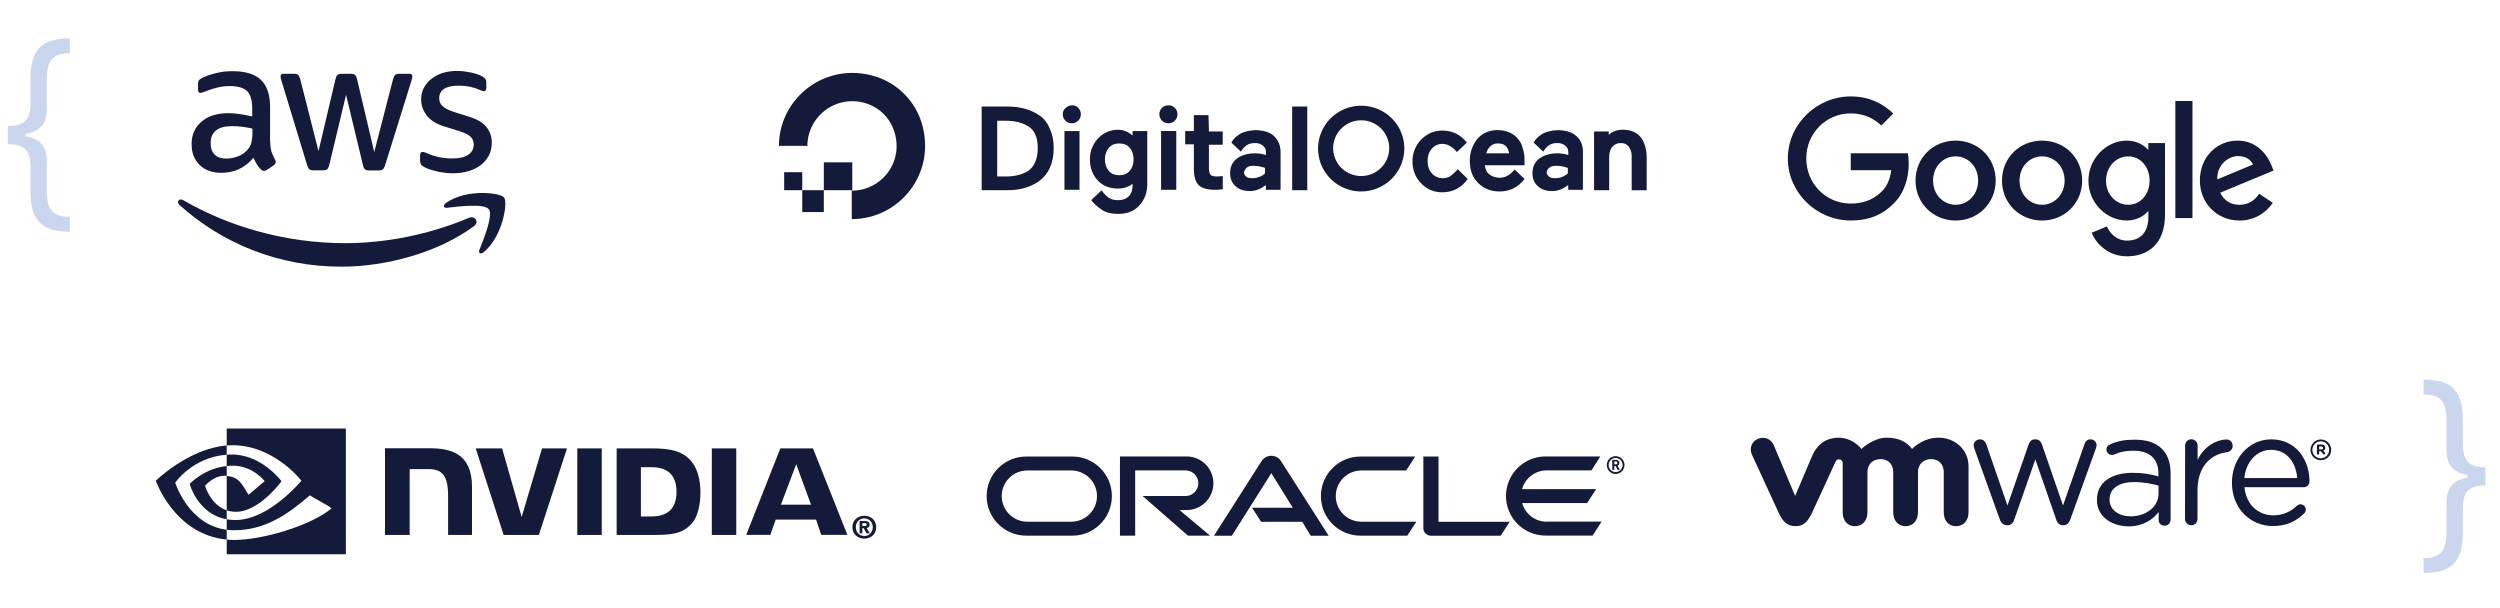 <?xml version="1.0" encoding="UTF-8"?>
<svg xmlns="http://www.w3.org/2000/svg" width="337" height="82" viewBox="0 0 337 82" fill="none">
  <path d="M1.059 18.246V16.984C2.192 16.984 2.982 16.747 3.43 16.272C3.885 15.797 4.112 15.003 4.112 13.89V10.633C4.112 9.696 4.2 8.885 4.377 8.2C4.56 7.514 4.855 6.948 5.262 6.5C5.67 6.052 6.212 5.72 6.891 5.503C7.57 5.285 8.408 5.177 9.405 5.177V7.172C8.618 7.172 7.997 7.294 7.542 7.538C7.095 7.783 6.776 8.163 6.586 8.678C6.402 9.187 6.311 9.839 6.311 10.633V14.704C6.311 15.233 6.24 15.715 6.097 16.149C5.961 16.584 5.707 16.957 5.334 17.269C4.96 17.581 4.428 17.822 3.736 17.992C3.05 18.162 2.158 18.246 1.059 18.246ZM9.405 31.234C8.408 31.234 7.57 31.126 6.891 30.909C6.212 30.692 5.67 30.359 5.262 29.911C4.855 29.463 4.56 28.897 4.377 28.211C4.2 27.526 4.112 26.715 4.112 25.779V22.521C4.112 21.409 3.885 20.614 3.43 20.14C2.982 19.665 2.192 19.427 1.059 19.427V18.165C2.158 18.165 3.05 18.25 3.736 18.419C4.428 18.589 4.96 18.83 5.334 19.142C5.707 19.454 5.961 19.827 6.097 20.262C6.24 20.696 6.311 21.178 6.311 21.707V25.779C6.311 26.573 6.402 27.224 6.586 27.733C6.776 28.242 7.095 28.618 7.542 28.863C7.997 29.114 8.618 29.239 9.405 29.239V31.234ZM1.059 19.427V16.984H3.461V19.427H1.059Z" fill="#CAD5EE"></path>
  <path d="M335.047 64.246V62.984C333.914 62.984 333.123 62.747 332.675 62.272C332.221 61.797 331.993 61.003 331.993 59.89V56.633C331.993 55.696 331.905 54.885 331.729 54.2C331.545 53.514 331.25 52.948 330.843 52.5C330.436 52.052 329.893 51.72 329.214 51.502C328.536 51.285 327.698 51.177 326.7 51.177V53.172C327.487 53.172 328.108 53.294 328.563 53.538C329.011 53.782 329.33 54.163 329.52 54.678C329.703 55.187 329.795 55.839 329.795 56.633V60.704C329.795 61.233 329.866 61.715 330.008 62.15C330.144 62.584 330.399 62.957 330.772 63.269C331.145 63.581 331.678 63.822 332.37 63.992C333.055 64.162 333.948 64.246 335.047 64.246ZM326.7 77.234C327.698 77.234 328.536 77.126 329.214 76.909C329.893 76.692 330.436 76.359 330.843 75.911C331.25 75.463 331.545 74.897 331.729 74.211C331.905 73.526 331.993 72.715 331.993 71.779V68.521C331.993 67.409 332.221 66.615 332.675 66.139C333.123 65.665 333.914 65.427 335.047 65.427V64.165C333.948 64.165 333.055 64.25 332.37 64.419C331.678 64.589 331.145 64.83 330.772 65.142C330.399 65.454 330.144 65.827 330.008 66.262C329.866 66.696 329.795 67.178 329.795 67.707V71.779C329.795 72.573 329.703 73.224 329.52 73.733C329.33 74.242 329.011 74.618 328.563 74.863C328.108 75.114 327.487 75.239 326.7 75.239V77.234ZM335.047 65.427V62.984H332.645V65.427H335.047Z" fill="#CAD5EE"></path>
  <path d="M114.817 29.536V25.702C118.883 25.702 122.019 21.695 120.452 17.454C120.166 16.667 119.711 15.952 119.119 15.36C118.527 14.768 117.812 14.313 117.025 14.028C116.111 13.684 115.127 13.567 114.158 13.685C113.189 13.803 112.263 14.154 111.458 14.707C110.654 15.26 109.995 16 109.538 16.862C109.081 17.725 108.84 18.685 108.834 19.661H105C105 13.271 111.216 8.218 118.011 10.309C119.472 10.768 120.8 11.573 121.882 12.655C122.964 13.737 123.769 15.065 124.227 16.524C126.319 23.321 121.265 29.536 114.817 29.536Z" fill="#131A3A"></path>
  <path d="M114.888 25.64H111.051V21.883H114.888M111.051 28.588H108.145V25.64H111.051V28.588ZM108.145 25.64H105.706V23.212H108.145M140.061 15.524C138.956 14.772 137.503 14.364 135.875 14.364H132.329V25.635H135.876C137.504 25.635 138.899 25.231 140.062 24.422C140.697 23.962 141.198 23.344 141.515 22.63C141.865 21.878 142.038 20.953 142.038 19.971C142.038 18.988 141.864 18.063 141.515 17.369C141.165 16.507 140.7 15.929 140.061 15.524ZM134.422 16.276H135.527C136.748 16.276 137.794 16.508 138.607 17.028C139.479 17.548 139.891 18.536 139.891 19.976C139.891 21.416 139.425 22.462 138.607 23.04C137.852 23.504 136.863 23.791 135.584 23.791H134.422V16.276ZM144.537 14.196C144.376 14.191 144.215 14.22 144.065 14.28C143.915 14.34 143.779 14.43 143.665 14.544C143.533 14.646 143.427 14.777 143.356 14.928C143.285 15.079 143.252 15.244 143.258 15.411C143.258 15.732 143.387 16.041 143.616 16.269C143.845 16.496 144.155 16.624 144.479 16.624C144.803 16.624 145.113 16.496 145.342 16.269C145.571 16.041 145.7 15.732 145.7 15.411C145.704 15.25 145.675 15.09 145.615 14.941C145.555 14.792 145.465 14.657 145.35 14.544C145.176 14.312 144.883 14.196 144.533 14.196M143.482 17.664H145.517V25.583H143.49V17.664M152.792 18.36C152.208 17.84 151.508 17.493 150.757 17.493C150.245 17.482 149.736 17.58 149.264 17.78C148.793 17.98 148.37 18.278 148.024 18.654C147.298 19.418 146.902 20.435 146.92 21.486C146.92 22.585 147.27 23.566 147.971 24.318C148.671 25.07 149.598 25.417 150.703 25.417C151.415 25.428 152.11 25.205 152.68 24.781V24.954C152.68 25.59 152.506 26.114 152.157 26.462C151.808 26.811 151.339 26.982 150.703 26.982C149.769 26.982 149.192 26.634 148.495 25.653L147.094 26.982L147.152 27.04C147.443 27.445 147.908 27.853 148.489 28.254C149.07 28.655 149.825 28.834 150.697 28.834C151.918 28.834 152.849 28.486 153.546 27.735C154.243 26.985 154.65 26.059 154.65 24.845V17.664H152.676V18.36H152.793M152.27 23.042C151.92 23.447 151.453 23.622 150.869 23.622C150.285 23.622 149.818 23.449 149.468 23.042C149.118 22.635 148.945 22.114 148.945 21.481C148.945 20.849 149.131 20.322 149.481 19.917C149.831 19.512 150.298 19.337 150.882 19.337C151.466 19.337 151.932 19.51 152.283 19.917C152.633 20.325 152.806 20.846 152.806 21.478C152.806 22.11 152.632 22.638 152.283 23.038M156.526 17.663H158.561V25.582H156.513V17.664M157.502 14.196C157.34 14.192 157.18 14.22 157.03 14.28C156.88 14.34 156.744 14.429 156.63 14.542C156.515 14.656 156.426 14.791 156.366 14.94C156.306 15.089 156.277 15.249 156.281 15.409C156.281 15.731 156.409 16.04 156.638 16.268C156.867 16.495 157.178 16.623 157.502 16.623C157.826 16.623 158.136 16.495 158.365 16.268C158.594 16.04 158.723 15.731 158.723 15.409C158.727 15.249 158.698 15.089 158.638 14.94C158.578 14.791 158.488 14.655 158.374 14.542C158.259 14.428 158.123 14.339 157.973 14.28C157.823 14.22 157.662 14.192 157.501 14.196M162.905 15.524H160.931V17.664H159.764V19.455H160.931V22.751C160.931 23.795 161.165 24.542 161.571 24.947C161.977 25.352 162.739 25.583 163.723 25.583C164.053 25.593 164.384 25.573 164.711 25.525H164.828V23.732L164.128 23.79C163.661 23.79 163.311 23.732 163.194 23.558C163.02 23.385 162.96 23.038 162.96 22.514V19.513H164.821V17.721H162.966L162.905 15.524ZM174.183 14.364H176.218V25.635H174.185V14.371M196.509 22.81C196.212 23.152 195.881 23.463 195.521 23.738C195.204 23.929 194.84 24.029 194.47 24.027C194.197 24.025 193.928 23.966 193.679 23.856C193.43 23.746 193.207 23.585 193.023 23.385C192.615 22.921 192.439 22.403 192.439 21.709C192.439 21.015 192.613 20.495 193.023 20.032C193.199 19.822 193.422 19.655 193.674 19.545C193.926 19.435 194.201 19.384 194.476 19.396C195.116 19.396 195.813 19.801 196.394 20.495L197.731 19.219C196.859 18.12 195.754 17.6 194.416 17.6C193.312 17.6 192.382 18.005 191.568 18.814C190.807 19.607 190.388 20.666 190.401 21.762C190.401 22.922 190.808 23.959 191.568 24.71C191.93 25.101 192.371 25.412 192.861 25.621C193.352 25.83 193.882 25.933 194.416 25.924C195.87 25.924 197.032 25.288 197.846 24.133L196.509 22.803M204.707 18.815C204.401 18.414 204 18.095 203.539 17.887C203.012 17.644 202.435 17.525 201.854 17.539C200.749 17.539 199.819 17.944 199.121 18.752C198.46 19.593 198.111 20.634 198.132 21.701C198.132 22.914 198.482 23.897 199.236 24.649C199.99 25.401 200.922 25.809 202.143 25.809C203.48 25.809 204.585 25.289 205.457 24.191L205.515 24.133L204.179 22.856C204.062 23.029 203.888 23.145 203.712 23.32C203.547 23.493 203.348 23.631 203.128 23.725C202.826 23.89 202.484 23.97 202.14 23.957C201.633 23.965 201.139 23.801 200.739 23.493C200.389 23.204 200.216 22.797 200.155 22.28H205.504V21.528C205.517 21.015 205.438 20.504 205.27 20.019C205.185 19.571 204.984 19.153 204.687 18.806M200.347 20.669C200.435 20.319 200.616 19.999 200.869 19.741C201.007 19.605 201.171 19.498 201.352 19.429C201.533 19.359 201.726 19.327 201.92 19.336C202.387 19.336 202.792 19.452 203.024 19.741C203.258 19.973 203.375 20.321 203.432 20.669H200.347ZM212.439 18.299C211.855 17.779 210.986 17.547 209.94 17.547C209.3 17.565 208.67 17.703 208.081 17.953C207.558 18.242 207.031 18.649 206.745 19.229L208.029 20.443C208.552 19.576 209.133 19.282 209.947 19.282C210.327 19.273 210.699 19.396 210.997 19.631C211.13 19.732 211.236 19.864 211.307 20.015C211.378 20.166 211.411 20.331 211.405 20.497V20.902C210.937 20.745 210.445 20.667 209.951 20.67C208.963 20.67 208.149 20.902 207.509 21.366C206.87 21.831 206.575 22.527 206.575 23.332C206.575 24.084 206.809 24.662 207.331 25.123C207.852 25.585 208.498 25.759 209.249 25.759C209.999 25.759 210.702 25.471 211.4 24.947V25.583H213.376V20.496C213.376 19.568 213.086 18.82 212.442 18.3M208.896 22.577C209.13 22.404 209.419 22.345 209.83 22.345C210.346 22.362 210.856 22.459 211.342 22.634V23.385C210.861 23.806 210.238 24.033 209.598 24.021C209.247 24.021 208.958 23.963 208.781 23.789C208.603 23.615 208.49 23.441 208.49 23.209C208.51 23.081 208.557 22.959 208.627 22.849C208.697 22.74 208.789 22.646 208.897 22.573M221.101 18.415C220.517 17.779 219.764 17.486 218.775 17.486C217.961 17.486 217.322 17.718 216.857 18.183V17.718H214.88V25.637H216.915V21.247C216.915 20.667 217.031 20.148 217.322 19.802C217.464 19.634 217.643 19.499 217.845 19.409C218.048 19.319 218.268 19.276 218.489 19.282C218.689 19.273 218.888 19.31 219.07 19.39C219.253 19.471 219.413 19.593 219.54 19.747C219.813 20.116 219.956 20.565 219.947 21.023V25.647H221.973V21.016C221.914 19.918 221.624 19.05 221.101 18.415ZM171.686 18.299C171.102 17.779 170.233 17.547 169.187 17.547C168.547 17.564 167.915 17.701 167.326 17.952C166.803 18.241 166.276 18.648 165.99 19.228L167.274 20.442C167.797 19.575 168.378 19.281 169.192 19.281C169.572 19.271 169.944 19.395 170.242 19.63C170.375 19.731 170.481 19.863 170.552 20.014C170.622 20.165 170.656 20.33 170.65 20.496V20.901C170.181 20.744 169.69 20.666 169.196 20.669C168.208 20.669 167.394 20.901 166.754 21.365C166.114 21.829 165.82 22.526 165.82 23.331C165.82 24.083 166.054 24.661 166.576 25.122C167.097 25.584 167.743 25.758 168.493 25.758C169.244 25.758 169.947 25.469 170.645 24.946V25.582H172.621V20.496C172.621 19.568 172.271 18.82 171.687 18.3M168.083 22.577C168.316 22.404 168.606 22.345 169.016 22.345C169.532 22.362 170.042 22.459 170.528 22.634V23.385C170.047 23.806 169.425 24.033 168.784 24.021C168.434 24.021 168.144 23.963 167.967 23.789C167.79 23.615 167.676 23.441 167.676 23.209C167.763 22.97 167.902 22.753 168.084 22.573M183.493 25.81C182.342 25.811 181.218 25.472 180.261 24.837C179.304 24.202 178.558 23.3 178.118 22.244C177.677 21.187 177.562 20.025 177.786 18.903C178.01 17.782 178.564 16.752 179.377 15.943C180.19 15.134 181.227 14.584 182.355 14.36C183.483 14.137 184.652 14.252 185.715 14.689C186.778 15.126 187.686 15.867 188.326 16.818C188.965 17.769 189.306 18.886 189.306 20.03C189.3 21.561 188.686 23.028 187.597 24.11C186.508 25.193 185.033 25.804 183.493 25.81ZM183.493 16.216C182.745 16.215 182.014 16.434 181.391 16.846C180.769 17.258 180.284 17.844 179.997 18.531C179.709 19.217 179.634 19.972 179.779 20.701C179.924 21.431 180.283 22.101 180.811 22.627C181.339 23.153 182.013 23.511 182.746 23.657C183.479 23.803 184.239 23.729 184.93 23.445C185.621 23.161 186.212 22.68 186.628 22.062C187.044 21.445 187.266 20.718 187.267 19.975C187.268 19.482 187.171 18.993 186.981 18.537C186.792 18.08 186.513 17.666 186.162 17.317C185.811 16.968 185.394 16.691 184.935 16.502C184.476 16.314 183.984 16.217 183.488 16.218" fill="#131A3A"></path>
  <path d="M117.649 71.064C117.649 71.775 117.127 72.252 116.51 72.252V72.247C115.874 72.252 115.362 71.775 115.362 71.064C115.362 70.354 115.874 69.879 116.51 69.879C117.127 69.879 117.649 70.354 117.649 71.064ZM118.111 71.064C118.111 70.089 117.354 69.523 116.51 69.523C115.66 69.523 114.902 70.089 114.902 71.064C114.902 72.039 115.66 72.607 116.51 72.607C117.354 72.607 118.111 72.039 118.111 71.064ZM116.244 71.195H116.415L116.813 71.892H117.249L116.809 71.165C117.036 71.149 117.223 71.041 117.223 70.735C117.223 70.354 116.961 70.232 116.517 70.232H115.874V71.892H116.244V71.195M116.244 70.914V70.514H116.501C116.641 70.514 116.831 70.525 116.831 70.696C116.831 70.881 116.733 70.914 116.568 70.914H116.244Z" fill="#131A3A"></path>
  <path d="M107.328 62.571L109.325 68.033H105.27L107.328 62.571ZM105.19 60.444L100.589 72.102H103.838L104.565 70.042H110.01L110.699 72.102H114.226L109.591 60.443L105.19 60.444ZM95.952 72.106H99.249V60.441L95.952 60.44L95.952 72.106ZM73.069 60.44L70.319 69.686L67.684 60.441L64.127 60.44L67.89 72.106H72.639L76.432 60.44H73.069ZM86.393 62.98H87.809C89.865 62.98 91.194 63.903 91.194 66.298C91.194 68.693 89.865 69.616 87.809 69.616H86.393V62.98ZM83.124 60.44V72.106H88.468C91.315 72.106 92.245 71.633 93.25 70.571C93.96 69.826 94.42 68.19 94.42 66.401C94.42 64.761 94.031 63.299 93.353 62.388C92.132 60.759 90.374 60.44 87.749 60.44H83.124ZM51.899 60.424V72.106H55.224V63.236L57.799 63.236C58.652 63.236 59.26 63.449 59.671 63.888C60.192 64.443 60.404 65.338 60.404 66.977V72.106H63.626V65.652C63.626 61.045 60.689 60.424 57.816 60.424H51.899ZM77.819 60.44L77.82 72.106H81.115V60.44H77.819Z" fill="#131A3A"></path>
  <path d="M23.618 65.063C23.618 65.063 25.934 61.645 30.56 61.291V60.051C25.436 60.462 21 64.802 21 64.802C21 64.802 23.513 72.066 30.56 72.731V71.413C25.388 70.763 23.618 65.063 23.618 65.063ZM30.56 68.792V69.999C26.651 69.302 25.566 65.239 25.566 65.239C25.566 65.239 27.443 63.16 30.56 62.823V64.147C30.557 64.147 30.556 64.147 30.554 64.147C28.918 63.95 27.64 65.479 27.64 65.479C27.64 65.479 28.356 68.052 30.56 68.792ZM30.56 57.764V60.051C30.71 60.039 30.86 60.03 31.012 60.025C36.836 59.828 40.631 64.802 40.631 64.802C40.631 64.802 36.272 70.102 31.731 70.102C31.315 70.102 30.926 70.064 30.56 69.999V71.413C30.873 71.453 31.197 71.477 31.536 71.477C35.761 71.477 38.817 69.318 41.776 66.764C42.267 67.157 44.276 68.113 44.688 68.531C41.875 70.887 35.318 72.786 31.6 72.786C31.242 72.786 30.898 72.764 30.56 72.731V74.719H46.621V57.764H30.56ZM30.56 62.823V61.291C30.709 61.281 30.858 61.273 31.012 61.268C35.2 61.136 37.948 64.868 37.948 64.868C37.948 64.868 34.98 68.99 31.798 68.99C31.34 68.99 30.929 68.916 30.56 68.792V64.147C32.19 64.345 32.518 65.065 33.498 66.699L35.679 64.861C35.679 64.861 34.087 62.773 31.404 62.773C31.113 62.773 30.834 62.794 30.56 62.823Z" fill="#131A3A"></path>
  <path d="M36.435 19.146C36.435 19.689 36.494 20.129 36.597 20.451C36.714 20.774 36.861 21.126 37.066 21.508C37.14 21.625 37.169 21.743 37.169 21.845C37.169 21.992 37.081 22.139 36.89 22.286L35.966 22.902C35.834 22.99 35.702 23.034 35.584 23.034C35.438 23.034 35.291 22.96 35.144 22.828C34.939 22.608 34.763 22.374 34.616 22.139C34.469 21.889 34.323 21.611 34.161 21.273C33.017 22.623 31.579 23.298 29.847 23.298C28.615 23.298 27.632 22.946 26.913 22.241C26.194 21.537 25.827 20.598 25.827 19.424C25.827 18.177 26.267 17.165 27.162 16.402C28.057 15.639 29.246 15.257 30.757 15.257C31.256 15.257 31.77 15.301 32.312 15.375C32.855 15.448 33.413 15.566 34 15.698V14.627C34 13.511 33.765 12.734 33.31 12.279C32.841 11.824 32.048 11.604 30.919 11.604C30.405 11.604 29.877 11.663 29.334 11.795C28.791 11.927 28.263 12.088 27.749 12.293C27.515 12.396 27.338 12.455 27.236 12.484C27.133 12.514 27.06 12.528 27.001 12.528C26.796 12.528 26.693 12.382 26.693 12.073V11.354C26.693 11.12 26.722 10.944 26.796 10.841C26.869 10.738 27.001 10.636 27.206 10.533C27.72 10.269 28.336 10.049 29.055 9.873C29.774 9.682 30.537 9.594 31.344 9.594C33.09 9.594 34.367 9.99 35.188 10.782C35.995 11.575 36.406 12.778 36.406 14.392V19.146H36.435ZM30.478 21.376C30.962 21.376 31.461 21.288 31.99 21.112C32.518 20.936 32.987 20.613 33.383 20.173C33.618 19.894 33.794 19.586 33.882 19.234C33.97 18.881 34.029 18.456 34.029 17.957V17.341C33.604 17.238 33.149 17.15 32.679 17.091C32.21 17.033 31.755 17.003 31.3 17.003C30.317 17.003 29.598 17.194 29.114 17.59C28.63 17.986 28.395 18.544 28.395 19.278C28.395 19.967 28.571 20.481 28.938 20.833C29.29 21.2 29.803 21.376 30.478 21.376ZM42.26 22.96C41.996 22.96 41.82 22.916 41.703 22.814C41.586 22.726 41.483 22.52 41.395 22.241L37.947 10.9C37.859 10.606 37.815 10.415 37.815 10.313C37.815 10.078 37.932 9.946 38.167 9.946H39.605C39.883 9.946 40.074 9.99 40.177 10.093C40.294 10.181 40.382 10.386 40.47 10.665L42.935 20.378L45.224 10.665C45.298 10.371 45.386 10.181 45.503 10.093C45.62 10.005 45.826 9.946 46.09 9.946H47.264C47.542 9.946 47.733 9.99 47.851 10.093C47.968 10.181 48.071 10.386 48.129 10.665L50.448 20.495L52.986 10.665C53.074 10.371 53.177 10.181 53.279 10.093C53.397 10.005 53.588 9.946 53.852 9.946H55.216C55.451 9.946 55.583 10.063 55.583 10.313C55.583 10.386 55.568 10.46 55.554 10.547C55.539 10.636 55.51 10.753 55.451 10.914L51.915 22.256C51.827 22.55 51.724 22.74 51.607 22.828C51.489 22.916 51.299 22.975 51.049 22.975H49.787C49.509 22.975 49.318 22.931 49.2 22.828C49.083 22.726 48.98 22.535 48.922 22.241L46.648 12.778L44.388 22.227C44.315 22.52 44.227 22.711 44.109 22.814C43.992 22.916 43.786 22.96 43.522 22.96H42.26ZM61.115 23.357C60.352 23.357 59.589 23.269 58.855 23.093C58.121 22.916 57.549 22.726 57.168 22.506C56.933 22.374 56.772 22.227 56.713 22.095C56.654 21.963 56.625 21.816 56.625 21.684V20.936C56.625 20.628 56.742 20.481 56.962 20.481C57.05 20.481 57.138 20.495 57.226 20.525C57.314 20.554 57.447 20.613 57.593 20.672C58.092 20.892 58.635 21.068 59.207 21.185C59.794 21.302 60.366 21.361 60.953 21.361C61.878 21.361 62.597 21.2 63.095 20.877C63.594 20.554 63.858 20.085 63.858 19.483C63.858 19.072 63.726 18.735 63.462 18.456C63.198 18.177 62.699 17.928 61.98 17.693L59.853 17.033C58.782 16.695 57.989 16.196 57.505 15.536C57.021 14.891 56.772 14.172 56.772 13.409C56.772 12.792 56.904 12.249 57.168 11.78C57.432 11.31 57.784 10.9 58.224 10.577C58.664 10.239 59.163 9.99 59.75 9.814C60.337 9.638 60.953 9.564 61.599 9.564C61.922 9.564 62.259 9.579 62.582 9.623C62.919 9.667 63.227 9.726 63.536 9.785C63.829 9.858 64.108 9.931 64.372 10.019C64.636 10.107 64.841 10.195 64.988 10.283C65.194 10.401 65.34 10.518 65.428 10.65C65.516 10.768 65.56 10.929 65.56 11.134V11.824C65.56 12.132 65.443 12.293 65.223 12.293C65.106 12.293 64.915 12.235 64.665 12.117C63.829 11.736 62.89 11.545 61.848 11.545C61.012 11.545 60.352 11.677 59.897 11.956C59.442 12.235 59.207 12.66 59.207 13.262C59.207 13.673 59.354 14.025 59.647 14.304C59.941 14.582 60.484 14.861 61.261 15.111L63.345 15.771C64.401 16.108 65.164 16.578 65.619 17.18C66.074 17.781 66.294 18.471 66.294 19.234C66.294 19.865 66.162 20.437 65.913 20.936C65.648 21.434 65.296 21.875 64.841 22.227C64.387 22.594 63.844 22.858 63.213 23.049C62.553 23.254 61.863 23.357 61.115 23.357Z" fill="#131A3A"></path>
  <path fill-rule="evenodd" clip-rule="evenodd" d="M63.885 30.49C59.057 34.055 52.044 35.948 46.014 35.948C37.562 35.948 29.947 32.823 24.195 27.629C23.741 27.218 24.151 26.66 24.694 26.983C30.916 30.593 38.589 32.779 46.527 32.779C51.883 32.779 57.766 31.664 63.18 29.375C63.987 29.008 64.677 29.903 63.885 30.49Z" fill="#131A3A"></path>
  <path fill-rule="evenodd" clip-rule="evenodd" d="M65.894 28.201C65.278 27.409 61.815 27.82 60.245 28.01C59.775 28.069 59.702 27.658 60.127 27.35C62.886 25.413 67.42 25.971 67.948 26.616C68.476 27.277 67.801 31.811 65.219 33.982C64.823 34.319 64.441 34.143 64.617 33.703C65.204 32.251 66.51 28.979 65.894 28.201Z" fill="#131A3A"></path>
  <path d="M217.782 62.592C217.868 62.592 217.955 62.592 218.004 62.506C218.017 62.468 218.029 62.431 218.029 62.394C218.029 62.32 217.992 62.258 217.93 62.221C217.868 62.196 217.806 62.196 217.67 62.196H217.608V62.58H217.782V62.592ZM217.67 61.986C217.856 61.986 217.942 61.986 218.017 62.023C218.264 62.097 218.289 62.32 218.289 62.394C218.289 62.407 218.289 62.456 218.277 62.506C218.264 62.555 218.239 62.654 218.103 62.741C218.079 62.753 218.079 62.753 218.041 62.766L218.351 63.335H218.054L217.782 62.815H217.608V63.335H217.336V61.986H217.67ZM217.782 63.892C218.45 63.892 218.982 63.347 218.982 62.691C218.982 62.023 218.45 61.491 217.782 61.491C217.126 61.491 216.594 62.023 216.594 62.691C216.594 63.347 217.126 63.892 217.782 63.892ZM216.841 62.691C216.841 62.172 217.262 61.738 217.782 61.738C218.314 61.738 218.734 62.172 218.734 62.691C218.734 63.199 218.301 63.632 217.782 63.632C217.274 63.632 216.841 63.199 216.841 62.691ZM208.5 70.327C206.916 70.327 205.592 69.262 205.184 67.815H213.945L215.158 65.934H205.171C205.567 64.486 206.916 63.409 208.488 63.409H214.527L215.727 61.528H208.352C205.394 61.528 203.006 63.916 203.006 66.862C203.006 69.807 205.394 72.195 208.352 72.195H214.688L215.888 70.314H208.488L208.5 70.327ZM183.391 72.208C180.446 72.208 178.058 69.819 178.058 66.874C178.058 63.929 180.446 61.54 183.391 61.54H190.767L189.554 63.421H183.515C181.609 63.421 180.062 64.968 180.062 66.874C180.062 68.78 181.609 70.327 183.515 70.327H190.915L189.703 72.208H183.366H183.391ZM144.41 70.327C146.316 70.327 147.875 68.78 147.875 66.874C147.875 64.968 146.328 63.421 144.41 63.421H138.482C136.576 63.421 135.03 64.968 135.03 66.874C135.03 68.78 136.576 70.327 138.482 70.327H144.41ZM138.346 72.208C135.388 72.208 133 69.819 133 66.874C133 63.929 135.388 61.54 138.346 61.54H144.546C147.491 61.54 149.88 63.929 149.88 66.874C149.88 69.819 147.491 72.208 144.546 72.208H138.346ZM159.953 68.755C161.958 68.755 163.566 67.134 163.566 65.141C163.566 63.149 161.958 61.528 159.953 61.528H150.969V72.208H153.023V63.409H159.817C160.757 63.409 161.537 64.189 161.537 65.141C161.537 66.094 160.757 66.862 159.817 66.862H154.025L160.139 72.208H163.121L159 68.755H159.928H159.953ZM193.91 70.327V61.54H191.868V71.193C191.868 71.465 191.967 71.713 192.165 71.911C192.363 72.096 192.635 72.22 192.92 72.22H202.288L203.501 70.339H193.922L193.91 70.327ZM168.789 68.446H174.271L171.375 63.78L166.054 72.22H163.641L170.1 62.097C170.385 61.689 170.855 61.441 171.375 61.441C171.87 61.441 172.34 61.676 172.625 62.072L179.109 72.22H176.684L175.545 70.339H170.001L168.789 68.458V68.446Z" fill="#131A3A"></path>
  <path d="M269.019 24.341C269.019 27.442 266.594 29.727 263.617 29.727C260.64 29.727 258.214 27.442 258.214 24.341C258.214 21.218 260.64 18.955 263.617 18.955C266.594 18.955 269.019 21.218 269.019 24.341ZM266.654 24.341C266.654 22.403 265.248 21.077 263.617 21.077C261.985 21.077 260.579 22.403 260.579 24.341C260.579 26.259 261.985 27.604 263.617 27.604C265.248 27.604 266.654 26.257 266.654 24.341Z" fill="#131A3A"></path>
  <path d="M280.675 24.341C280.675 27.442 278.249 29.727 275.272 29.727C272.295 29.727 269.869 27.442 269.869 24.341C269.869 21.221 272.295 18.955 275.272 18.955C278.249 18.955 280.675 21.218 280.675 24.341ZM278.31 24.341C278.31 22.403 276.904 21.077 275.272 21.077C273.64 21.077 272.234 22.403 272.234 24.341C272.234 26.259 273.64 27.604 275.272 27.604C276.904 27.604 278.31 26.257 278.31 24.341Z" fill="#131A3A"></path>
  <path d="M291.844 19.28V28.95C291.844 32.927 289.499 34.551 286.726 34.551C284.115 34.551 282.544 32.806 281.952 31.378L284.011 30.521C284.378 31.397 285.276 32.432 286.723 32.432C288.498 32.432 289.598 31.337 289.598 29.275V28.5H289.516C288.986 29.154 287.966 29.724 286.679 29.724C283.987 29.724 281.52 27.378 281.52 24.36C281.52 21.32 283.987 18.955 286.679 18.955C287.964 18.955 288.984 19.526 289.516 20.16H289.598V19.283H291.844V19.28ZM289.766 24.36C289.766 22.464 288.501 21.077 286.891 21.077C285.259 21.077 283.892 22.464 283.892 24.36C283.892 26.237 285.259 27.604 286.891 27.604C288.501 27.604 289.766 26.237 289.766 24.36Z" fill="#131A3A"></path>
  <path d="M295.545 13.613V29.397H293.238V13.613H295.545Z" fill="#131A3A"></path>
  <path d="M304.539 26.116L306.375 27.34C305.782 28.216 304.354 29.727 301.887 29.727C298.828 29.727 296.543 27.361 296.543 24.341C296.543 21.138 298.847 18.955 301.623 18.955C304.418 18.955 305.785 21.179 306.231 22.381L306.477 22.993L299.277 25.975C299.828 27.056 300.685 27.607 301.887 27.607C303.092 27.607 303.927 27.014 304.539 26.116ZM298.889 24.178L303.701 22.18C303.437 21.507 302.64 21.038 301.703 21.038C300.501 21.038 298.828 22.1 298.889 24.178Z" fill="#131A3A"></path>
  <path d="M249.482 22.941V20.656H257.182C257.257 21.054 257.296 21.525 257.296 22.035C257.296 23.75 256.827 25.869 255.317 27.38C253.848 28.91 251.971 29.725 249.484 29.725C244.875 29.725 241 25.971 241 21.363C241 16.754 244.875 13 249.484 13C252.034 13 253.85 14 255.215 15.304L253.602 16.917C252.624 15.999 251.298 15.285 249.482 15.285C246.116 15.285 243.484 17.997 243.484 21.363C243.484 24.728 246.116 27.441 249.482 27.441C251.665 27.441 252.908 26.564 253.704 25.767C254.35 25.122 254.775 24.199 254.943 22.939L249.482 22.941Z" fill="#131A3A"></path>
  <path d="M269.582 70.038L266.153 60.503C266.108 60.368 266.048 60.202 266.048 60.037C266.048 59.631 266.394 59.225 266.905 59.225C267.341 59.225 267.627 59.51 267.762 59.916L270.605 68.143L273.462 59.901C273.598 59.51 273.853 59.225 274.289 59.225H274.38C274.846 59.225 275.117 59.51 275.252 59.901L278.094 68.143L280.982 59.886C281.087 59.54 281.328 59.225 281.794 59.225C282.275 59.225 282.621 59.601 282.621 60.007C282.621 60.157 282.561 60.337 282.516 60.473L279.072 70.038C278.892 70.534 278.546 70.805 278.155 70.805H278.094C277.658 70.805 277.327 70.549 277.177 70.038L274.365 61.932L271.522 70.038C271.372 70.534 271.041 70.805 270.605 70.805H270.56C270.109 70.79 269.748 70.534 269.582 70.038Z" fill="#131A3A"></path>
  <path d="M294.554 60.068C294.554 59.602 294.93 59.211 295.381 59.211C295.863 59.211 296.239 59.587 296.239 60.068V62.008C297.066 60.128 298.916 59.241 300.134 59.241C300.645 59.241 300.961 59.617 300.961 60.098C300.961 60.565 300.66 60.88 300.209 60.956C298.028 61.211 296.223 62.865 296.223 66.114V69.949C296.223 70.415 295.878 70.806 295.396 70.806C294.915 70.806 294.539 70.43 294.539 69.949L294.554 60.068Z" fill="#131A3A"></path>
  <path d="M306.386 70.91C303.348 70.91 300.866 68.549 300.866 65.09V65.045C300.866 61.826 303.122 59.225 306.175 59.225C309.454 59.225 311.319 61.932 311.319 64.894C311.319 65.346 310.958 65.677 310.552 65.677H302.551C302.791 68.098 304.476 69.466 306.446 69.466C307.814 69.466 308.822 68.925 309.634 68.173C309.77 68.068 309.92 67.978 310.1 67.978C310.507 67.978 310.822 68.308 310.822 68.7C310.822 68.895 310.732 69.091 310.567 69.241C309.514 70.249 308.281 70.91 306.386 70.91ZM309.664 64.443C309.499 62.413 308.341 60.638 306.13 60.638C304.205 60.638 302.746 62.263 302.536 64.443H309.664Z" fill="#131A3A"></path>
  <path d="M282.669 67.421V67.376C282.669 65 284.624 63.736 287.482 63.736C288.925 63.736 289.948 63.932 290.956 64.218V63.827C290.956 61.796 289.707 60.758 287.602 60.758C286.474 60.758 285.812 60.909 284.985 61.27C284.88 61.315 284.774 61.33 284.684 61.33C284.293 61.33 283.947 60.999 283.947 60.608C283.947 60.262 284.098 60.052 284.414 59.916C285.526 59.435 286.354 59.27 287.797 59.27C289.392 59.27 290.61 59.676 291.437 60.518C292.204 61.285 292.595 62.368 292.595 63.811V70.038C292.595 70.519 292.249 70.865 291.783 70.865C291.302 70.865 290.986 70.519 290.986 70.083V69.015C290.204 70.038 288.895 70.955 286.91 70.955C284.79 70.94 282.669 69.737 282.669 67.421ZM290.971 66.549V65.466C290.144 65.225 289.031 64.984 287.662 64.984C285.557 64.984 284.368 65.902 284.368 67.316V67.361C284.368 68.775 285.677 69.602 287.196 69.602C289.271 69.602 290.971 68.338 290.971 66.549Z" fill="#131A3A"></path>
  <path d="M239.084 59.962C238.708 59.15 237.805 58.789 236.948 59.165C236.091 59.541 235.775 60.489 236.166 61.301L239.745 69.076C240.302 70.295 240.903 70.926 242.016 70.926C243.204 70.926 243.731 70.234 244.287 69.076C244.287 69.076 247.4 62.279 247.446 62.203C247.476 62.128 247.581 61.918 247.897 61.918C248.167 61.918 248.393 62.128 248.393 62.414V69.061C248.393 70.084 248.965 70.926 250.047 70.926C251.145 70.926 251.732 70.084 251.732 69.061V63.617C251.732 62.564 252.484 61.888 253.506 61.888C254.529 61.888 255.206 62.594 255.206 63.617V69.061C255.206 70.084 255.777 70.926 256.86 70.926C257.958 70.926 258.545 70.084 258.545 69.061V63.617C258.545 62.564 259.297 61.888 260.319 61.888C261.342 61.888 262.019 62.594 262.019 63.617V69.061C262.019 70.084 262.59 70.926 263.673 70.926C264.771 70.926 265.358 70.084 265.358 69.061V62.865C265.358 60.594 263.523 59 261.327 59C259.131 59 257.748 60.519 257.748 60.519C257.011 59.572 256.003 59 254.304 59C252.499 59 250.92 60.519 250.92 60.519C250.183 59.572 248.934 59 247.912 59C246.318 59 245.054 59.707 244.272 61.467L241.986 66.851L239.084 59.962Z" fill="#131A3A"></path>
  <path d="M311.453 60.652C311.453 59.885 312.07 59.238 312.852 59.238C313.634 59.238 314.25 59.87 314.25 60.637C314.25 61.404 313.634 62.036 312.852 62.036C312.055 62.036 311.453 61.404 311.453 60.652ZM313.965 60.637C313.965 60.005 313.483 59.494 312.837 59.494C312.205 59.494 311.709 60.02 311.709 60.637C311.709 61.254 312.19 61.78 312.837 61.78C313.483 61.78 313.965 61.254 313.965 60.637Z" fill="#131A3A"></path>
  <path d="M312.32 60.066C312.32 59.976 312.38 59.916 312.471 59.916H312.937C313.117 59.916 313.253 59.961 313.328 60.051C313.403 60.127 313.448 60.232 313.448 60.352C313.448 60.563 313.343 60.698 313.178 60.758L313.388 61.014C313.418 61.044 313.433 61.089 313.433 61.134C313.433 61.209 313.358 61.27 313.298 61.27C313.238 61.27 313.193 61.239 313.147 61.194L312.862 60.833H312.621V61.134C312.621 61.224 312.561 61.285 312.471 61.285C312.38 61.285 312.32 61.224 312.32 61.134V60.066ZM312.922 60.578C313.072 60.578 313.147 60.503 313.147 60.382C313.147 60.262 313.057 60.187 312.922 60.187H312.621V60.578H312.922Z" fill="#131A3A"></path>
</svg>
